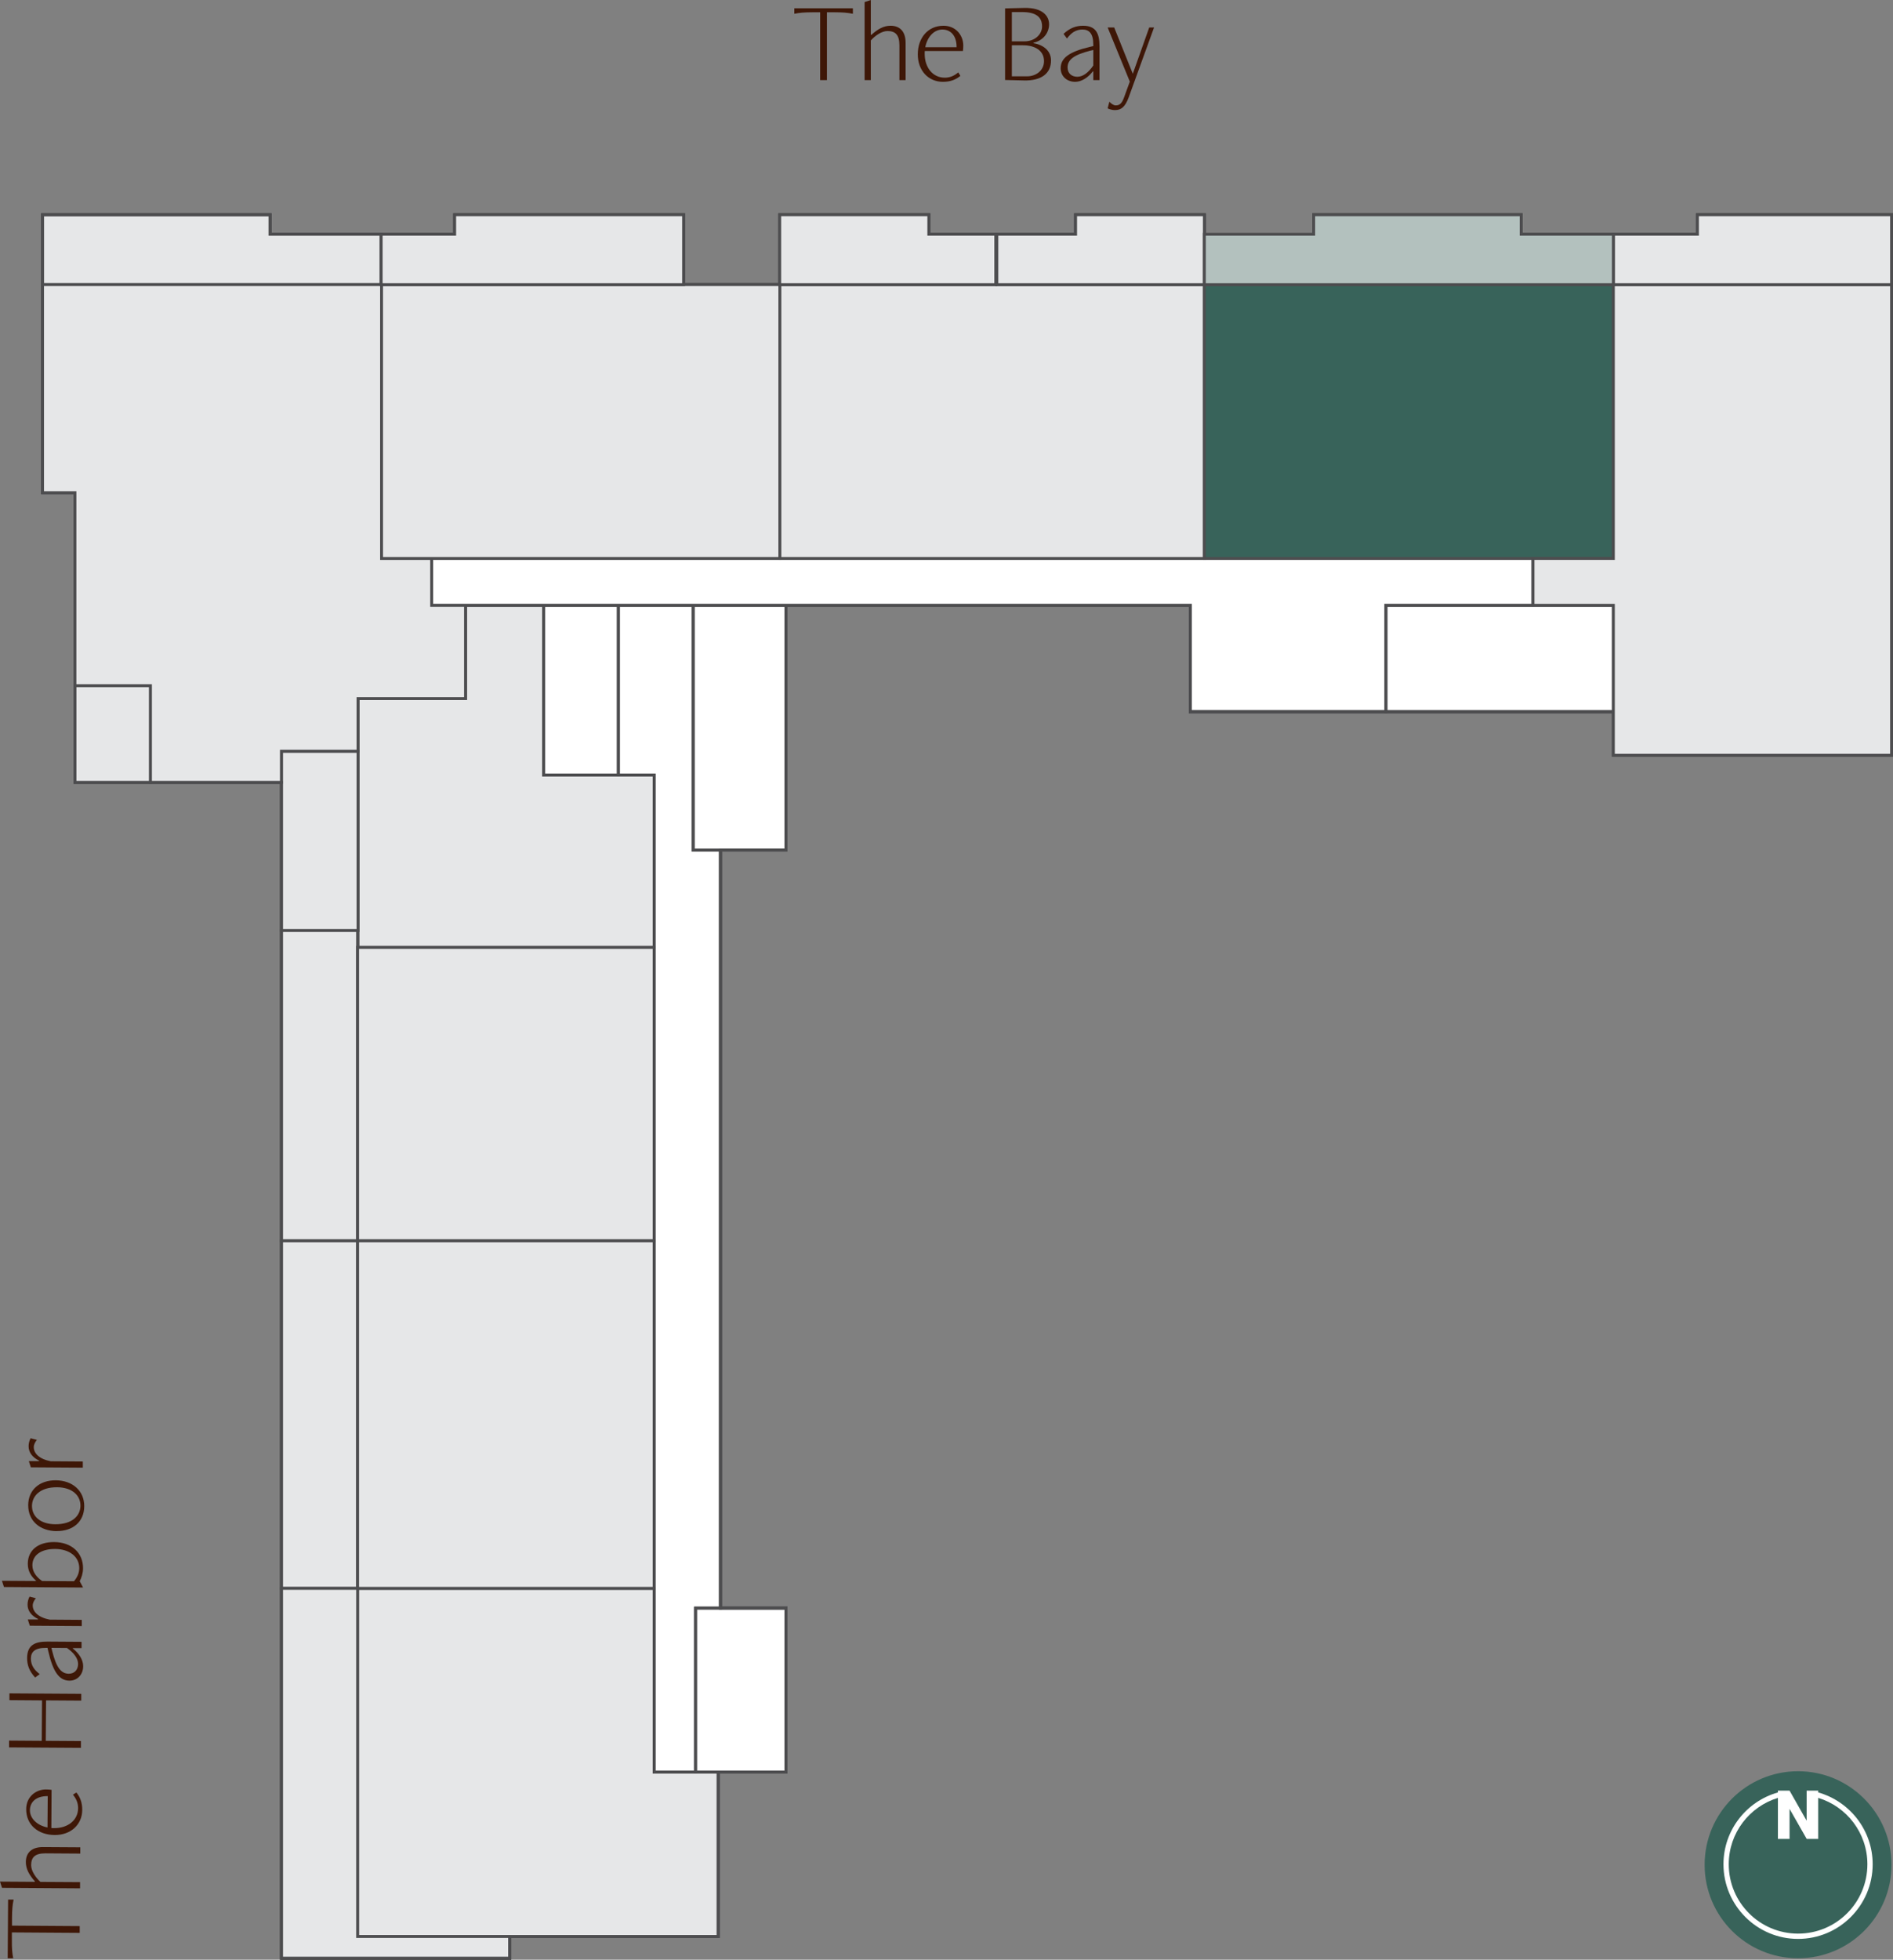 <?xml version="1.0" encoding="UTF-8"?>
<svg id="Artwork" xmlns="http://www.w3.org/2000/svg" xmlns:xlink="http://www.w3.org/1999/xlink" viewBox="0 0 329.62 341.04">
  <rect x="0" y="0" width="329.62" height="341.04" fill="#808080" stroke="none"/>
  <defs>
    <style>
      .cls-1, .cls-2 {
        fill: none;
      }

      .cls-3, .cls-2, .cls-4, .cls-5, .cls-6 {
        stroke: #4d4d4f;
        stroke-miterlimit: 10;
        stroke-width: .5px;
      }

      .cls-3, .cls-7 {
        fill: #fff;
      }

      .cls-8 {
        clip-path: url(#clippath-1);
      }

      .cls-4, .cls-9 {
        fill: #38635a;
      }

      .cls-10 {
        fill: #3e1707;
      }

      .cls-5 {
        fill: #e6e7e8;
      }

      .cls-11 {
        clip-path: url(#clippath);
      }

      .cls-6 {
        fill: #b3c1be;
      }
    </style>
    <clipPath id="clippath">
      <rect class="cls-1" x="296.82" y="308.24" width="32.55" height="32.55"/>
    </clipPath>
    <clipPath id="clippath-1">
      <rect class="cls-1" x="300.1" y="311.62" width="25.98" height="25.8"/>
    </clipPath>
  </defs>
  <polygon class="cls-3" points="49 340.79 49 136.14 13.05 136.14 13.05 117.15 13.05 117.15 13.05 85.74 7.41 85.74 7.41 37.38 47.03 37.38 47.03 40.76 79.17 40.76 79.17 37.38 119.03 37.38 119.03 49.53 135.77 49.53 135.77 37.38 161.73 37.38 161.73 40.76 187.29 40.76 187.29 37.38 209.71 37.38 209.71 49.53 228.75 49.53 228.75 37.38 264.87 37.38 264.87 40.76 295.57 40.76 295.57 37.38 329.37 37.38 329.37 131.44 280.93 131.44 280.93 123.87 207.25 123.87 207.25 105.34 136.87 105.34 136.87 147.95 125.46 147.95 125.46 279.85 136.87 279.85 136.87 308.38 125.06 308.38 125.06 337 88.76 337 88.76 340.79 49 340.79"/>
  <g>
    <path class="cls-10" d="M142.81,13.94V2.14h-1.34c-1.4,0-2.3.08-3.16.26v-.96h10.2v.96c-.86-.18-1.76-.26-3.16-.26h-1.36v11.8s-1.18,0-1.18,0Z"/>
    <path class="cls-10" d="M156.61,13.94v-6.04c0-1.9-.76-2.5-2.08-2.5-.96,0-2.12.76-2.9,1.64v6.9h-1.08V.36l1.08-.36v6.06h.1c1.12-1,2.14-1.58,3.34-1.58,1.6,0,2.62.98,2.62,2.96v6.5s-1.08,0-1.08,0Z"/>
    <path class="cls-10" d="M167.23,13.2c-.76.64-1.72,1.04-3.04,1.04-2.52,0-4.38-1.94-4.38-4.78s1.74-4.98,4.48-4.98c2.14,0,3.44,1.66,3.44,3.44,0,.32-.02.66-.06.96h-6.64c-.02.16-.02.32-.02.48,0,2.36,1.38,4.16,3.5,4.16.96,0,1.68-.36,2.34-.92,0,0,.38.6.38.6ZM166.57,8.22c0-2.1-1.1-3.08-2.48-3.08s-2.6,1.18-2.98,3.08h5.46,0Z"/>
    <path class="cls-10" d="M175.01,13.92V1.46l3.32-.08c3.22-.08,4.34,1.42,4.34,2.84,0,1.54-1.08,2.86-2.72,3.22v.08c1.86.3,3.06,1.42,3.06,3,0,2.24-1.66,3.56-4.72,3.48l-3.28-.08ZM178.35,7.2c1.88,0,3.1-1.24,3.1-2.6,0-1.64-1.06-2.5-3.48-2.5h-1.78v5.1h2.16,0ZM178.87,13.28c1.48,0,2.92-.98,2.92-2.64,0-1.84-1.58-2.76-3.68-2.76h-1.92v5.4s2.68,0,2.68,0Z"/>
    <path class="cls-10" d="M190.37,13.94v-1.52h-.08c-.82,1.08-1.96,1.82-3.08,1.82-1.42,0-2.52-.96-2.52-2.36,0-1.76,1.44-2.86,5.08-3.72l.6-.14v-.24c0-2-.74-2.64-1.9-2.64s-1.98.6-2.68,1.56l-.6-.8c1.1-1.04,2.18-1.42,3.4-1.42,2.24,0,2.86,1.34,2.86,3.56v5.9s-1.08,0-1.08,0ZM190.37,8.7l-.52.12c-2.84.72-3.96,1.56-3.96,2.92,0,1,.7,1.62,1.7,1.62s1.94-.74,2.78-1.96v-2.7h0Z"/>
    <path class="cls-10" d="M196.73,14.2l-3.86-9.42h1.14l3.24,8.06,2.86-8.06h.84l-4.4,12.12c-.64,1.76-1.36,2.26-2.42,2.26-.46,0-.92-.14-1.26-.3l.3-1.16c.32.34.72.64,1.12.64.7,0,1.08-.4,1.44-1.4l1-2.74h0Z"/>
  </g>
  <g>
    <path class="cls-10" d="M13.87,336.37l-11.8-.08v1.34c-.02,1.4.06,2.3.23,3.16h-.96l.07-10.21h.96c-.19.87-.27,1.77-.28,3.17v1.36l11.79.08v1.18h0Z"/>
    <path class="cls-10" d="M13.97,322.57l-6.04-.04c-1.9-.01-2.5.74-2.51,2.06,0,.96.75,2.12,1.62,2.91l6.9.04v1.08l-13.59-.09-.35-1.08,6.06.04v-.1c-.99-1.13-1.56-2.15-1.56-3.35.01-1.6,1-2.61,2.98-2.6l6.5.04v1.08h-.01Z"/>
    <path class="cls-10" d="M13.3,311.94c.63.77,1.03,1.73,1.02,3.05-.02,2.52-1.97,4.37-4.81,4.35-2.86-.02-4.97-1.77-4.95-4.51.01-2.14,1.68-3.43,3.46-3.42.32,0,.66.03.96.07l-.04,6.64c.16.02.32.02.48.02,2.36.02,4.17-1.35,4.18-3.47,0-.96-.35-1.68-.9-2.35l.6-.38h0ZM8.31,312.57c-2.1-.01-3.09,1.08-3.1,2.46,0,1.38,1.16,2.61,3.06,3l.04-5.46Z"/>
    <path class="cls-10" d="M14.14,295.95l-6.12-.04-.05,7.04,6.12.04v1.18l-12.51-.08v-1.18l5.69.04.05-7.04-5.68-.04v-1.18l12.51.08v1.18h-.01Z"/>
    <path class="cls-10" d="M14.2,286.81h-1.52v.07c1.07.83,1.81,1.97,1.8,3.09,0,1.42-.98,2.51-2.38,2.51-1.76-.01-2.85-1.46-3.69-5.11l-.14-.6h-.24c-2-.01-2.65.72-2.65,1.88s.59,1.98,1.54,2.69l-.8.59c-1.03-1.11-1.41-2.19-1.4-3.41.02-2.24,1.36-2.85,3.58-2.84l5.9.04v1.08h0ZM8.96,286.77l.12.52c.7,2.84,1.53,3.97,2.89,3.98,1,0,1.62-.69,1.63-1.69,0-.96-.73-1.95-1.94-2.79l-2.7-.02Z"/>
    <path class="cls-10" d="M14.23,282.97l-9.04-.06-.35-1.08h1.78v-.09c-1.12-.53-1.83-1.41-1.82-2.51,0-.46.13-.98.35-1.38l1.1.29c-.3.34-.55.8-.55,1.26,0,1.08.95,2.07,2.96,2.46l5.58.04v1.08h-.01Z"/>
    <path class="cls-10" d="M14.47,276.27l-13.78-.09-.35-1.08,5.92.04v-.08c-.83-.71-1.43-1.65-1.42-2.95.02-2.34,1.81-3.77,4.59-3.75,3.06.02,5.05,1.89,5.03,4.57,0,.84-.27,1.64-.58,2.24l.59,1.11h0ZM12.88,275.18c.56-.68.91-1.39.92-2.27.01-2.04-1.76-3.33-4.18-3.35-2.32-.02-3.97.97-3.98,2.83,0,1.18.73,2.08,1.7,2.75,0,0,5.54.04,5.54.04Z"/>
    <path class="cls-10" d="M9.86,266.46c-2.86-.02-4.97-1.75-4.95-4.54.02-2.64,1.97-4.33,4.81-4.31,2.86.02,4.97,1.79,4.95,4.53-.02,2.68-1.97,4.33-4.81,4.31h0ZM9.95,258.82c-2.98-.02-4.37,1.53-4.38,3.25-.01,1.8,1.44,3.17,4.04,3.19,2.98.02,4.39-1.49,4.4-3.23.01-1.8-1.46-3.19-4.06-3.21Z"/>
    <path class="cls-10" d="M14.41,255.41l-9.04-.06-.35-1.08h1.78v-.09c-1.12-.53-1.83-1.41-1.82-2.51,0-.46.13-.98.35-1.38l1.1.29c-.3.34-.55.8-.55,1.26,0,1.08.95,2.07,2.96,2.46l5.58.04v1.08h-.01Z"/>
  </g>
  <polygon class="cls-5" points="62.27 337 125.06 337 125.06 308.38 113.9 308.38 113.9 276.42 62.27 276.42 62.27 337"/>
  <rect class="cls-5" x="49" y="215.9" width="13.27" height="60.51"/>
  <rect class="cls-5" x="62.27" y="215.9" width="51.63" height="60.51"/>
  <rect class="cls-5" x="49" y="161.93" width="13.27" height="53.97"/>
  <rect class="cls-5" x="62.27" y="164.85" width="51.63" height="51.05"/>
  <polygon class="cls-5" points="62.34 130.73 62.34 130.73 62.34 164.85 113.9 164.85 113.9 134.87 94.65 134.87 94.65 105.34 81.06 105.34 81.06 121.57 62.34 121.57 62.34 130.73"/>
  <polygon class="cls-5" points="49 161.93 62.34 161.93 62.34 130.73 57.58 130.73 57.58 130.73 49 130.73 49 161.93"/>
  <polygon class="cls-5" points="49 276.42 49 340.79 88.76 340.79 88.76 337 62.27 337 62.27 276.42 49 276.42"/>
  <rect class="cls-2" x="121.11" y="279.85" width="15.76" height="28.53"/>
  <rect class="cls-2" x="241.33" y="105.34" width="39.6" height="18.54"/>
  <rect class="cls-2" x="120.7" y="105.34" width="16.17" height="42.62"/>
  <rect class="cls-2" x="94.65" y="105.34" width="13.02" height="29.53"/>
  <polygon class="cls-2" points="266.93 105.34 241.33 105.34 241.33 123.87 207.25 123.87 207.25 105.34 75.16 105.34 75.16 97.19 266.93 97.19 266.93 105.34"/>
  <polygon class="cls-5" points="7.41 37.38 7.41 49.53 66.36 49.53 66.36 40.76 47.03 40.76 47.03 37.38 7.41 37.38"/>
  <polygon class="cls-2" points="49 340.79 49 136.14 13.05 136.14 13.05 117.15 13.05 117.15 13.05 85.74 7.41 85.74 7.41 37.38 47.03 37.38 47.03 40.76 79.17 40.76 79.17 37.38 119.03 37.38 119.03 49.53 135.77 49.53 135.77 37.38 161.73 37.38 161.73 40.76 187.29 40.76 187.29 37.38 209.71 37.38 209.71 49.53 228.75 49.53 228.75 37.38 264.87 37.38 264.87 40.76 295.57 40.76 295.57 37.38 329.37 37.38 329.37 131.44 280.93 131.44 280.93 123.87 207.25 123.87 207.25 105.34 136.87 105.34 136.87 147.95 125.46 147.95 125.46 279.85 136.87 279.85 136.87 308.38 125.06 308.38 125.06 337 88.76 337 88.76 340.79 49 340.79"/>
  <rect class="cls-5" x="13.06" y="119.33" width="13.14" height="16.81"/>
  <polygon class="cls-5" points="7.41 85.74 13.05 85.74 13.05 119.33 26.2 119.33 26.2 136.14 49 136.14 49 130.73 62.34 130.73 62.34 121.57 81.06 121.57 81.06 105.34 75.16 105.34 75.16 97.19 66.45 97.19 66.45 49.53 7.41 49.53 7.41 85.74"/>
  <polygon class="cls-2" points="121.11 308.38 113.9 308.38 113.9 134.87 107.66 134.87 107.66 105.34 120.7 105.34 120.7 147.95 136.87 147.95 136.87 147.95 125.46 147.95 125.46 279.85 121.11 279.85 121.11 308.38"/>
  <rect class="cls-5" x="66.44" y="49.53" width="69.35" height="47.66"/>
  <rect class="cls-5" x="135.8" y="49.53" width="73.92" height="47.66"/>
  <rect class="cls-4" x="209.71" y="49.53" width="71.21" height="47.66"/>
  <polygon class="cls-5" points="280.93 97.19 266.93 97.19 266.93 105.34 280.93 105.34 280.93 131.43 329.37 131.43 329.37 49.53 280.93 49.53 280.93 97.19"/>
  <polygon class="cls-5" points="295.57 40.76 280.93 40.76 280.93 49.53 329.37 49.53 329.37 37.38 295.57 37.38 295.57 40.76"/>
  <polygon class="cls-5" points="187.29 40.76 173.58 40.76 173.58 49.53 209.71 49.53 209.71 37.38 187.29 37.38 187.29 40.76"/>
  <polygon class="cls-5" points="135.77 37.38 135.77 49.53 173.39 49.53 173.39 40.76 161.73 40.76 161.73 37.38 135.77 37.38"/>
  <polygon class="cls-5" points="79.17 40.76 66.37 40.76 66.37 49.53 119.03 49.53 119.03 37.38 79.17 37.38 79.17 40.76"/>
  <polygon class="cls-6" points="264.87 40.76 264.87 37.38 228.75 37.38 228.75 40.76 209.71 40.76 209.71 49.53 280.93 49.53 280.93 40.76 264.87 40.76"/>
  <g class="cls-11">
    <path class="cls-9" d="M313.09,340.79c8.99,0,16.27-7.29,16.27-16.27s-7.29-16.28-16.27-16.28-16.27,7.29-16.27,16.28,7.29,16.27,16.27,16.27"/>
  </g>
  <g class="cls-8">
    <path class="cls-7" d="M316.6,311.93v-.31h-2.02v5.23l-2.97-5.23h-2.03v.31c-5.46,1.54-9.48,6.55-9.48,12.5,0,7.16,5.83,12.99,12.99,12.99s12.99-5.82,12.99-12.99c0-5.95-4.02-10.96-9.48-12.5M313.09,336.5c-6.67,0-12.07-5.4-12.07-12.07,0-5.45,3.61-10.04,8.56-11.55v7.14h2.03v-5.23l2.98,5.23h2.01v-7.14c4.95,1.5,8.56,6.1,8.56,11.55,0,6.67-5.4,12.07-12.07,12.07"/>
  </g>
</svg>